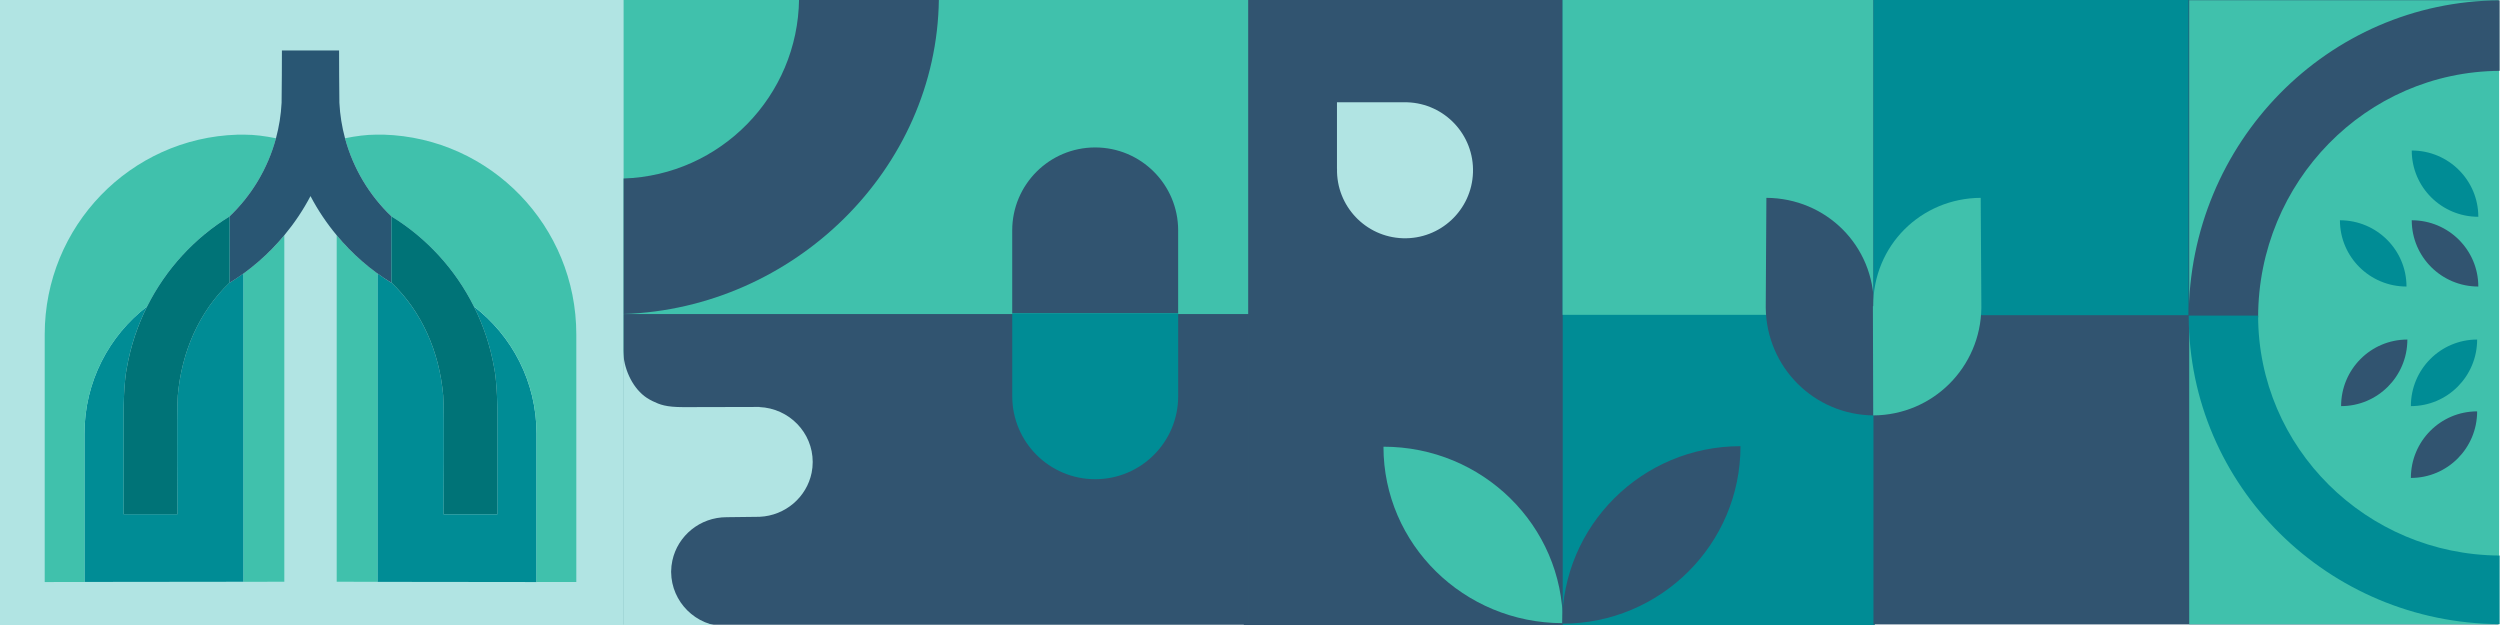 <?xml version="1.0" encoding="UTF-8"?> <svg xmlns="http://www.w3.org/2000/svg" id="Layer_1" viewBox="0 0 1320 330"><defs><style>.cls-1{fill:#007377;}.cls-2{fill:#008c95;}.cls-3{fill:#b1e4e3;}.cls-4{fill:#40c1ac;}.cls-5{fill:#295673;}.cls-6{fill:#315470;}</style></defs><rect class="cls-2" x="659.83" y="-.46" width="330.07" height="331.18"></rect><rect class="cls-6" x="575.57" y="80.83" width="330.69" height="168.38" transform="translate(575.9 905.93) rotate(-90)"></rect><rect class="cls-3" x="-.52" y="-.46" width="331.2" height="331.07"></rect><rect class="cls-4" x="329.26" y="-.46" width="329.78" height="329.94"></rect><rect class="cls-4" x="825.04" y="-.46" width="164.67" height="166.69"></rect><rect class="cls-6" x="329.26" y="165.82" width="330.18" height="164.04"></rect><rect class="cls-6" x="989.18" y="-.25" width="329.94" height="329.94" transform="translate(989.44 1318.87) rotate(-90)"></rect><rect class="cls-4" x="1072.97" y="83.05" width="329.51" height="163.65" transform="translate(1072.85 1402.6) rotate(-90)"></rect><rect class="cls-2" x="989.14" y="0" width="166.45" height="166.36" transform="translate(989.18 1155.55) rotate(-90)"></rect><path class="cls-4" d="m730.47,235.86h0c52.32,0,94.73,41.71,94.73,93.17h0s0,0,0,0c-52.32,0-94.73-41.71-94.73-93.17Z"></path><path class="cls-6" d="m918.98,235.58h0c0,51.77-42.16,93.73-94.16,93.73h0c0-51.77,42.16-93.73,94.16-93.73Z"></path><path class="cls-6" d="m1155.64,167.35c0,.1,0,.19,0,.29h0s36.65,0,36.65,0c0-71.67,57.01-129.8,127.5-130.23V.19s0,0,0,0c-90.64.43-163.99,75.08-164.15,167.16Z"></path><path class="cls-6" d="m329.29,165.79s-.02,0-.03,0v-71.54c51.09-1.67,92.12-43.47,92.64-94.83l73.8-.04h.02c0,.1,0,.2,0,.3-1.08,89.98-76.91,163.18-166.43,166.11Z"></path><path class="cls-6" d="m989.41,161.63c.14-31.98-25.21-56.98-56.76-57.17l-.34,58.09c.4,31.33,25.52,56.6,57.1,56.79l.17-57.63s-.17-.06-.17-.08Z"></path><path class="cls-4" d="m989.06,161.63c-.14-31.98,25.21-56.98,56.76-57.17l.34,58.09c-.4,31.33-25.52,56.6-57.1,56.79l-.17-57.63s.17-.06.17-.08Z"></path><path class="cls-2" d="m1272.94,214.43h0c19.33,0,34.99-15.74,34.99-35.15h0s0,0,0,0c-19.33,0-34.99,15.74-34.99,35.15Z"></path><path class="cls-6" d="m1236.1,214.43h0c19.33,0,34.99-15.74,34.99-35.15h0s0,0,0,0c-19.33,0-34.99,15.74-34.99,35.15Z"></path><path class="cls-6" d="m1272.94,252.35h0c19.33,0,34.99-15.74,34.99-35.15h0s0,0,0,0c-19.33,0-34.99,15.74-34.99,35.15Z"></path><path class="cls-6" d="m1273.4,116.3h0c0,19.33,15.74,34.99,35.15,34.99h0c0-19.33-15.74-34.99-35.15-34.99Z"></path><path class="cls-2" d="m1273.4,79.47h0c0,19.33,15.74,34.99,35.15,34.99h0c0-19.33-15.74-34.99-35.15-34.99Z"></path><path class="cls-2" d="m1235.48,116.3h0c0,19.33,15.74,34.99,35.15,34.99h0c0-19.33-15.74-34.99-35.15-34.99Z"></path><path class="cls-6" d="m622.07,121.66c0-24.19-19.61-43.81-43.81-43.81h0c-24.19,0-43.81,19.61-43.81,43.81v43.74s87.61,0,87.61,0v-43.74Z"></path><path class="cls-2" d="m578.27,253.02h0c24.19,0,43.81-19.61,43.81-43.81v-43.81h-87.61v43.81c0,24.19,19.61,43.81,43.81,43.81Z"></path><path class="cls-3" d="m705.94,89.1l-.02.02v-35.12h35.62s0,0,0,0c.5,0,1,0,1.51.01,19.82.66,35.36,17.27,34.69,37.09-.66,19.83-17.27,35.36-37.09,34.69-19.69-.66-35.14-17.05-34.7-36.7Z"></path><path class="cls-3" d="m329.15,187.07c.66,8.86,5.34,18.38,12.38,23,.98.64,2,1.22,3.06,1.73,3.84,1.84,6.99,3.15,16.19,3.16.51,0,1.02,0,1.57,0,11.86-.02,38.55-.09,38.55-.09h0s.11,0,.11,0v.06c15.63.69,28.1,13.39,28.1,29,0,1.94-.19,3.84-.56,5.67-2.61,12.87-13.84,22.65-27.48,23.27l-17.41.21c-14.08,0-25.83,9.81-28.65,22.89-.4,1.85-.63,3.77-.65,5.74h0s0,.04,0,.06h-.01c0,.05,0,.1,0,.16s0,.1,0,.16h.01c.17,15.76,13.03,28.59,28.99,28.72h-54.31v-145.85c0,.12.01.42.03.76.03.51.06,1.13.08,1.38Z"></path><path class="cls-2" d="m1155.64,166.93c0-.09,0-.19,0-.28h0s36.65,0,36.65,0c0,69.71,57.01,126.26,127.5,126.68v36.2s0,0,0,0c-90.64-.42-163.99-73.03-164.15-162.6Z"></path><path class="cls-2" d="m250.21,161.81c4.99,9.97,8.64,20.74,10.65,32.1,1.66,7.88,1.79,23.15,1.78,22.51v.16s0,55,0,55h-28.47s.49-55.42-.14-62.63c-2.03-23.43-11.47-44.56-27.37-59.73v.12c-2.46-1.5-4.82-3.13-7.15-4.81-.07,0-.14,0-.22,0v162.69l83.99.1v-78.34c0-27.39-12.98-51.72-33.07-67.14"></path><path class="cls-2" d="m128.6,144.5c-.07,0-.14,0-.21,0-2.33,1.68-4.7,3.3-7.16,4.81v-.12c-15.9,15.17-25.33,36.3-27.37,59.73-.63,7.21-.14,62.62-.14,62.62h-28.47v-55.15c-.01.64.12-14.63,1.78-22.51,2-11.35,5.66-22.12,10.65-32.1-20.1,15.43-33.07,39.76-33.07,67.14v78.34l83.99-.1v-162.69Z"></path><path class="cls-4" d="m177.78,124.23v182.93s21.51.03,21.51.03v-162.69c.07,0,.14,0,.22,0-8.07-5.82-15.38-12.63-21.73-20.28"></path><path class="cls-4" d="m202.56,71.1s-3.44,0-4.08,0c-4.83,0-10.58.72-16.3,1.9,4.3,15.98,12.89,30.17,24.49,41.24,18.59,11.41,33.72,27.91,43.55,47.56,20.1,15.43,33.07,39.76,33.07,67.14v78.34l21,.02v-130.73c0-57.2-45.25-103.74-101.72-105.48"></path><path class="cls-4" d="m128.6,307.19l21.52-.03V124.23c-6.36,7.65-13.67,14.46-21.73,20.28.07,0,.14,0,.21,0v162.69Z"></path><path class="cls-4" d="m129.41,71.11h-4.08c-56.47,1.74-101.72,48.28-101.72,105.47v130.74l21-.03v-78.34c0-27.39,12.98-51.72,33.07-67.14,9.84-19.65,24.96-36.16,43.55-47.56,11.6-11.07,20.19-25.27,24.49-41.24-5.72-1.18-11.47-1.91-16.31-1.9"></path><path class="cls-5" d="m182.17,73.01c-1.62-6.01-2.65-12.26-2.97-18.71-.11-1.85-.17-27.66-.17-27.66h-30.18s-.05,25.81-.17,27.66c-.33,6.45-1.35,12.7-2.97,18.71-4.3,15.97-12.89,30.17-24.49,41.24v35.07c10.96-6.72,20.69-15.23,28.88-25.09,5.29-6.37,9.96-13.29,13.84-20.7,3.88,7.41,8.54,14.33,13.84,20.7,8.19,9.86,17.92,18.36,28.88,25.09v-35.07c-11.59-11.07-20.18-25.27-24.49-41.24"></path><path class="cls-1" d="m262.64,216.41c0,.64-.13-14.63-1.78-22.51-2-11.35-5.66-22.12-10.65-32.1-9.83-19.65-24.96-36.16-43.55-47.56v34.96c15.9,15.17,25.33,36.3,27.37,59.73.63,7.21.14,62.62.14,62.62h28.47v-55.15Z"></path><path class="cls-1" d="m77.68,161.81c-4.99,9.97-8.64,20.74-10.65,32.1-1.66,7.88-1.79,23.15-1.78,22.51v.16s0,54.99,0,54.99h28.47s-.49-55.41.14-62.62c2.03-23.43,11.47-44.56,27.37-59.73v-34.96c-18.59,11.41-33.72,27.91-43.55,47.56"></path></svg> 